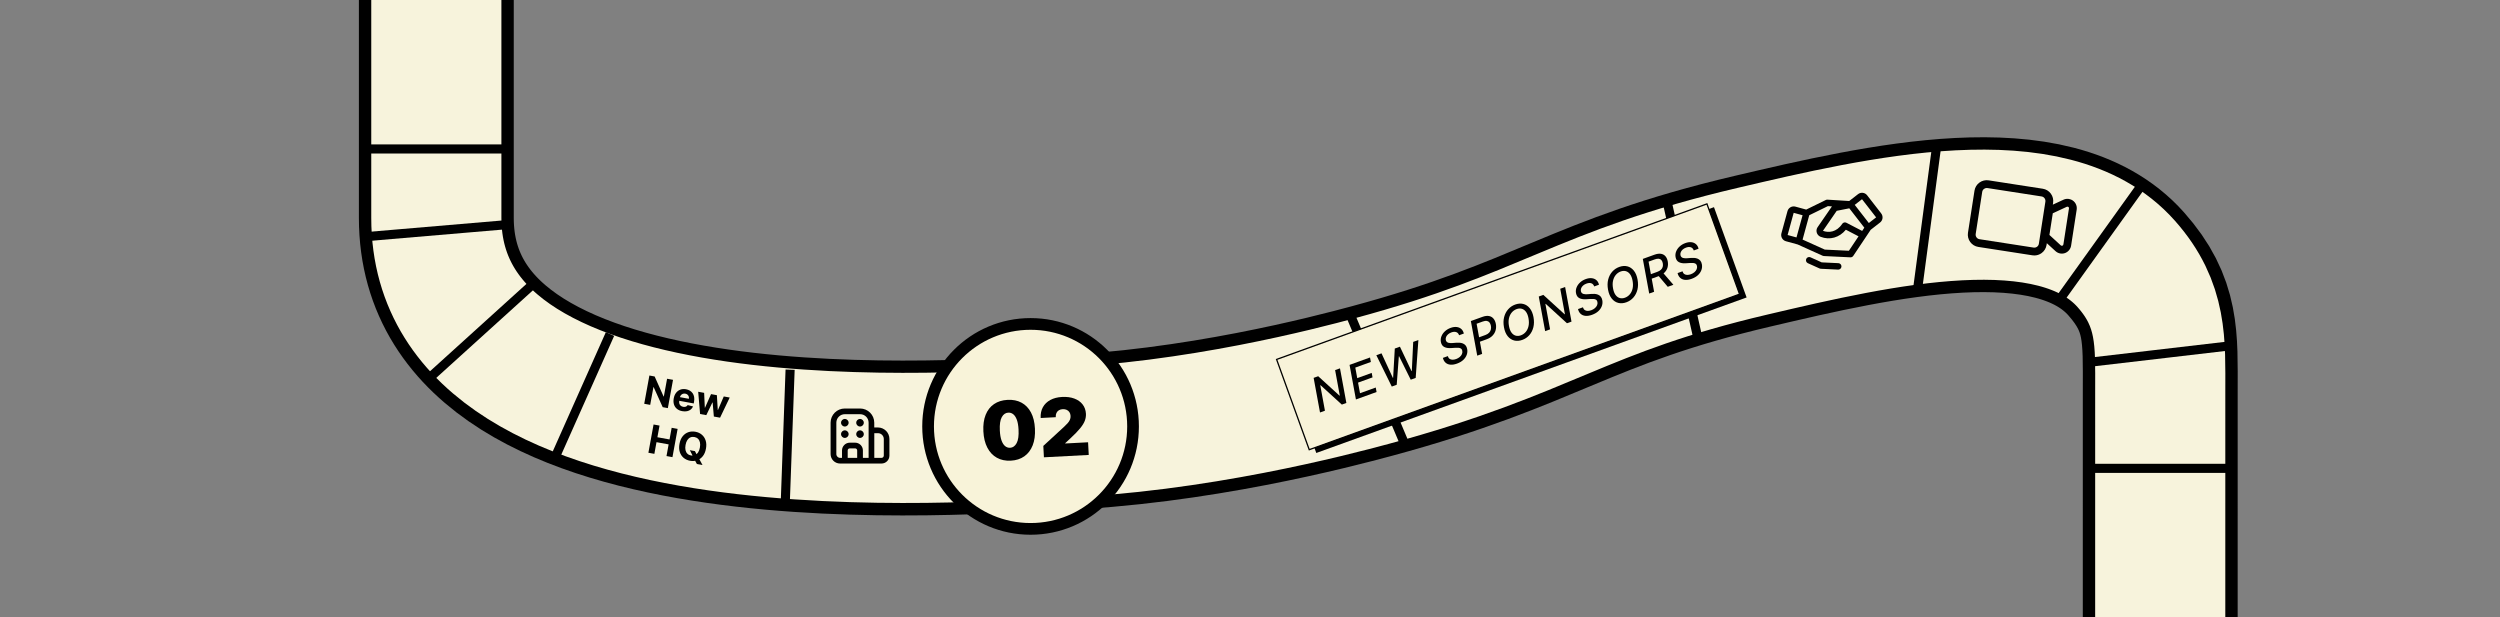 <?xml version="1.0" encoding="UTF-8"?>
<svg xmlns="http://www.w3.org/2000/svg" viewBox="0 0 1920.97 474.34">
  <rect x="0" y="0" width="1920.97" height="474.34" fill="#808080" stroke="none"/>
  <g id="k" data-name="Layer 14">
    <path d="m1468-1138.47c38.49,84.64,106.54,259.66,32.01,344.46-44.01,50.08-115.69,43.61-291.12,33.53-389.05-22.34-873.62-50.37-873.62,84.38V167.49c0,204.32,418.31,167.2,473.31,165.24,109.97-3.93,216.01-31.99,245.36-39.9,136.05-36.68,159.16-68.47,292.79-99.82,96.78-22.71,230.38-54.05,287.03,9.76,27.98,31.51,26.15,55.85,26.15,97.68s-.03,815.23-.03,840.49-4.38,36.11-12.36,50.17c-66.73,117.55-331.94,229.99-674.46,45.36-342.52-184.63-640.12-130.07-640.12,146.04s2.33,536.06,2.33,756.85,250.69,165.13,419.52,77.17c168.83-87.95,211.83-114.97,425.07-127.81,98.49-5.93,299.09-18,438.24,101.13,290.13,248.4,51.22,842.97-4.82,982.43-15.56,38.72-35.14,79.44-77.05,105.95-105.35,66.64-208.76-46.98-426.84-61.88-212.32-14.51-231.29,85.2-425.57,52.25-162-27.47-225.57-109.82-303.4-72.24-61.61,29.75-83.07,110.94-101.13,245.61-52.51,391.38-90.07,671.41,63.93,777.13,68.63,47.12,170.53,30.82,374.32-1.78,335.1-53.6,436.29-150.09,659.77-110.76,170.12,29.94,214.59,104,224.97,123.5,32.26,60.62,17.72,125,11.01,160.64-70.2,372.83,145.44,635.9-3.9,787.53-36.27,36.82-75.81,48.54-130.94,64.88-232.7,68.96-368.69-91.13-621.24-110.76-32.96-2.56-299.32-19.73-476.77,139.66-283.97,255.07-216.79,851.43-6.23,956.15,18.44,9.17,58.97,13.03,139.28,20.38,333.5,30.52,383.42-2.83,428.05,44.16,59.53,62.68-2.29,150.45-3.4,465.41-.28,78.48,3.31,143.97,6.79,190.24" fill="none" stroke="#000" stroke-miterlimit="10" stroke-width="119"/>
    <path d="m1468-1138.47c38.49,84.64,106.54,259.66,32.01,344.46-44.01,50.08-115.69,43.61-291.12,33.53-389.05-22.34-873.62-50.84-873.62,84.38V167.49c0,203.85,418.31,167.2,473.31,165.24,109.97-3.93,216.01-31.99,245.36-39.9,136.05-36.68,159.16-68.47,292.79-99.82,96.78-22.71,230.38-54.05,287.03,9.76,27.98,31.51,26.15,60.46,26.15,97.68s-.03,804.38-.03,840.49-4.38,36.11-12.36,50.17c-66.73,117.55-331.94,229.99-674.46,45.36-342.52-184.63-640.12-130.07-640.12,146.04s2.33,536.06,2.33,756.85,250.69,165.13,419.52,77.17c168.83-87.95,211.83-114.97,425.07-127.81,98.49-5.93,299.09-18,438.24,101.13,290.13,248.4,51.22,842.97-4.82,982.43-15.56,38.72-35.14,79.44-77.05,105.95-105.35,66.64-208.76-46.98-426.84-61.88-212.32-14.51-231.29,85.2-425.57,52.25-162-27.47-225.57-109.82-303.4-72.24-61.61,29.75-83.07,110.94-101.13,245.61-52.51,391.38-90.07,671.41,63.93,777.13,68.63,47.12,170.53,30.82,374.32-1.78,335.1-53.6,436.29-150.09,659.77-110.76,170.12,29.94,214.59,104,224.97,123.5,32.26,60.62,17.72,125,11.01,160.64-70.2,372.83,145.44,635.9-3.9,787.53-36.27,36.82-75.81,48.54-130.94,64.88-232.7,68.96-368.69-91.13-621.24-110.76-32.96-2.56-299.32-19.73-476.77,139.66-283.97,255.07-216.79,851.43-6.23,956.15,18.44,9.17,58.97,13.03,139.28,20.38,333.5,30.52,383.42-2.83,428.05,44.16,59.53,62.68-2.29,150.45-3.4,465.41-.28,78.48,3.31,143.97,6.79,190.24" fill="none" stroke="#f7f3dc" stroke-miterlimit="10" stroke-width="100"/>
  </g>
  <g id="l" data-name="Layer 15">
    <line x1="280.37" y1="114.46" x2="387.78" y2="114.46" fill="none" stroke="#000" stroke-miterlimit="10" stroke-width="7"/>
    <line x1="281.88" y1="181.78" x2="388.54" y2="172.7" fill="none" stroke="#000" stroke-miterlimit="10" stroke-width="7"/>
    <line x1="328.78" y1="291.46" x2="408.96" y2="218.84" fill="none" stroke="#000" stroke-miterlimit="10" stroke-width="7"/>
    <line x1="425.6" y1="353.49" x2="468.72" y2="256.67" fill="none" stroke="#000" stroke-miterlimit="10" stroke-width="7"/>
    <line x1="603.21" y1="391.3" x2="607.11" y2="284.05" fill="none" stroke="#000" stroke-miterlimit="10" stroke-width="7"/>
    <line x1="798.22" y1="387.4" x2="785.54" y2="281.12" fill="none" stroke="#000" stroke-miterlimit="10" stroke-width="7"/>
    <line x1="1079.8" y1="342.28" x2="1037.59" y2="242.03" fill="none" stroke="#000" stroke-miterlimit="10" stroke-width="7"/>
    <line x1="1305.01" y1="261.47" x2="1280.81" y2="154.19" fill="none" stroke="#000" stroke-miterlimit="10" stroke-width="7"/>
    <line x1="1473.59" y1="221.14" x2="1488.11" y2="112.25" fill="none" stroke="#000" stroke-miterlimit="10" stroke-width="7"/>
    <line x1="1583.28" y1="229.2" x2="1644.58" y2="143.71" fill="none" stroke="#000" stroke-miterlimit="10" stroke-width="7"/>
    <line x1="1605.06" y1="278.41" x2="1715.56" y2="265.5" fill="none" stroke="#000" stroke-miterlimit="10" stroke-width="7"/>
    <line x1="1605.06" y1="359.87" x2="1710.72" y2="359.87" fill="none" stroke="#000" stroke-miterlimit="10" stroke-width="7"/>
    <rect x="988.42" y="216.77" width="351.59" height="73.77" transform="translate(-16.91 410.77) rotate(-19.87)" stroke-width="0"/>
    <rect x="983" y="214.25" width="351.59" height="73.77" transform="translate(-16.37 408.78) rotate(-19.87)" fill="#f8f3d9" stroke="#000" stroke-miterlimit="10"/>
    <g>
      <path d="m1029.63,283.03l4.9,26.6-3.48,1.26-16.34-14.9-.23.08,3.59,19.51-3.79,1.37-4.9-26.6,3.5-1.27,16.36,14.92.23-.08-3.59-19.54,3.75-1.35Z" stroke-width="0"/>
      <path d="m1041.88,306.97l-4.9-26.6,15.73-5.69.64,3.45-11.95,4.32,1.49,8.11,11.12-4.02.63,3.44-11.13,4.02,1.5,8.14,12.09-4.37.64,3.45-15.88,5.74Z" stroke-width="0"/>
      <path d="m1069.42,297.02l-11.86-24.08,3.98-1.44,8.7,18.83.23-.08,1.27-22.43,3.95-1.43,8.9,18.77.23-.08,1.06-22.37,3.99-1.44-2.07,29.12-3.81,1.38-8.94-18.02-.2.07-1.63,21.84-3.82,1.38Z" stroke-width="0"/>
      <path d="m1121.15,257.59c-.43-1.25-1.17-2.05-2.21-2.41-1.04-.36-2.29-.28-3.72.24-1.03.37-1.89.86-2.58,1.48-.69.61-1.18,1.29-1.48,2.03-.3.74-.38,1.49-.25,2.24.12.63.37,1.12.73,1.48.37.36.81.61,1.33.75.52.14,1.07.22,1.63.23.57.01,1.11,0,1.62-.05l2.58-.21c.83-.08,1.7-.09,2.6-.04.91.05,1.77.24,2.6.56.83.32,1.54.83,2.14,1.52.6.7,1.01,1.64,1.23,2.84.28,1.51.16,2.98-.36,4.41-.52,1.43-1.4,2.74-2.65,3.91-1.25,1.17-2.86,2.11-4.82,2.82-1.88.68-3.56.95-5.06.82-1.49-.13-2.74-.64-3.73-1.53-.99-.88-1.68-2.11-2.05-3.68l3.8-1.37c.25.94.69,1.63,1.33,2.08s1.39.68,2.26.69c.87.01,1.79-.16,2.77-.51,1.07-.39,1.99-.91,2.76-1.57.77-.66,1.34-1.4,1.7-2.22.36-.82.46-1.66.29-2.52-.14-.79-.46-1.36-.97-1.71-.51-.35-1.16-.56-1.94-.63-.78-.07-1.65-.06-2.6.01l-3.12.21c-2.11.14-3.85-.14-5.23-.84-1.38-.7-2.24-1.98-2.6-3.83-.28-1.53-.13-3.02.45-4.44.57-1.43,1.47-2.7,2.69-3.82,1.22-1.12,2.67-1.98,4.35-2.59,1.7-.61,3.26-.84,4.67-.66,1.41.17,2.6.69,3.55,1.54.95.86,1.59,2.01,1.93,3.47l-3.65,1.32Z" stroke-width="0"/>
      <path d="m1135.09,273.29l-4.9-26.6,8.94-3.23c1.94-.7,3.63-.91,5.05-.63s2.57.96,3.45,2.04c.88,1.07,1.47,2.43,1.77,4.06.3,1.64.24,3.22-.16,4.75s-1.18,2.91-2.32,4.14c-1.15,1.23-2.69,2.19-4.63,2.89l-6.15,2.22-.63-3.4,5.81-2.1c1.23-.45,2.19-1.04,2.88-1.77.69-.73,1.14-1.56,1.35-2.48.21-.92.23-1.88.04-2.88-.2-1.01-.55-1.84-1.05-2.48-.5-.65-1.18-1.05-2.03-1.21-.85-.16-1.9-.02-3.15.43l-4.75,1.72,4.25,23.16-3.79,1.37Z" stroke-width="0"/>
      <path d="m1178.33,243.76c.51,2.8.47,5.37-.11,7.72-.59,2.35-1.62,4.35-3.09,6.03-1.47,1.67-3.27,2.89-5.39,3.66-2.21.8-4.29.96-6.24.47-1.94-.49-3.61-1.59-5-3.31-1.39-1.72-2.35-4.01-2.87-6.88-.51-2.81-.48-5.38.11-7.73.59-2.35,1.62-4.36,3.1-6.04,1.48-1.68,3.29-2.91,5.44-3.68,2.19-.79,4.25-.94,6.2-.45,1.94.49,3.61,1.6,4.99,3.32,1.38,1.72,2.34,4.02,2.87,6.9Zm-3.84.86c-.39-2.13-1.04-3.8-1.94-5.02-.91-1.22-1.98-1.99-3.23-2.34-1.25-.34-2.57-.26-3.96.24-1.49.54-2.74,1.42-3.77,2.64-1.02,1.22-1.73,2.71-2.13,4.48-.4,1.77-.39,3.75.03,5.95.39,2.13,1.04,3.8,1.94,5.01.9,1.21,1.98,1.99,3.22,2.33,1.24.34,2.57.26,3.97-.25,1.47-.53,2.72-1.41,3.75-2.62,1.03-1.22,1.74-2.71,2.13-4.47.39-1.76.38-3.74-.02-5.94Z" stroke-width="0"/>
      <path d="m1202.62,220.52l4.9,26.6-3.48,1.26-16.34-14.9-.23.08,3.59,19.51-3.79,1.37-4.9-26.6,3.5-1.27,16.36,14.92.23-.08-3.6-19.54,3.75-1.35Z" stroke-width="0"/>
      <path d="m1224.96,220.08c-.43-1.25-1.17-2.05-2.21-2.41-1.05-.36-2.29-.28-3.72.24-1.03.37-1.89.86-2.58,1.48-.69.61-1.18,1.29-1.48,2.03-.3.74-.38,1.49-.25,2.24.12.63.37,1.12.74,1.48.36.36.81.61,1.33.75s1.07.22,1.63.23c.57.01,1.11,0,1.62-.05l2.58-.21c.83-.08,1.7-.09,2.6-.04s1.77.24,2.6.56c.83.32,1.54.83,2.14,1.52.6.7,1.01,1.64,1.23,2.84.28,1.51.16,2.98-.36,4.41-.52,1.43-1.4,2.74-2.65,3.91-1.25,1.17-2.86,2.11-4.82,2.82-1.88.68-3.56.95-5.06.82-1.49-.13-2.74-.64-3.73-1.53-.99-.88-1.68-2.11-2.05-3.68l3.8-1.37c.25.94.69,1.63,1.33,2.08s1.39.68,2.27.69,1.79-.16,2.77-.51c1.07-.39,1.99-.91,2.76-1.57.77-.66,1.34-1.4,1.7-2.22.36-.82.46-1.66.29-2.52-.14-.79-.46-1.36-.97-1.71-.51-.35-1.16-.56-1.94-.63-.78-.07-1.65-.06-2.6.01l-3.12.21c-2.11.14-3.85-.14-5.23-.84-1.38-.7-2.24-1.98-2.6-3.83-.28-1.53-.13-3.02.45-4.44.57-1.43,1.47-2.7,2.69-3.82,1.22-1.12,2.67-1.98,4.36-2.59,1.7-.61,3.26-.84,4.67-.66s2.6.69,3.55,1.54,1.59,2.01,1.93,3.47l-3.65,1.32Z" stroke-width="0"/>
      <path d="m1258.29,214.86c.51,2.8.47,5.37-.11,7.72-.59,2.35-1.62,4.35-3.09,6.03-1.47,1.67-3.27,2.89-5.39,3.66-2.21.8-4.29.96-6.24.47-1.95-.49-3.61-1.59-5-3.31-1.39-1.72-2.35-4.01-2.87-6.88-.51-2.81-.48-5.38.11-7.73.59-2.35,1.62-4.36,3.1-6.04,1.48-1.68,3.29-2.91,5.44-3.68,2.19-.79,4.25-.94,6.2-.45,1.94.49,3.6,1.6,4.99,3.32,1.38,1.72,2.34,4.02,2.87,6.9Zm-3.84.86c-.39-2.13-1.04-3.8-1.94-5.02-.91-1.22-1.98-1.99-3.23-2.34-1.25-.34-2.57-.26-3.96.24-1.49.54-2.74,1.42-3.76,2.64-1.02,1.22-1.73,2.71-2.13,4.48-.4,1.77-.39,3.75.03,5.95.39,2.13,1.04,3.8,1.94,5.01.9,1.21,1.98,1.99,3.22,2.33,1.24.34,2.57.26,3.97-.25,1.47-.53,2.72-1.41,3.75-2.62,1.03-1.22,1.74-2.71,2.13-4.47.39-1.76.38-3.74-.02-5.94Z" stroke-width="0"/>
      <path d="m1267.22,225.54l-4.9-26.6,8.94-3.23c1.94-.7,3.62-.93,5.04-.69,1.42.24,2.56.87,3.43,1.89.87,1.02,1.46,2.35,1.76,4,.29,1.62.23,3.17-.18,4.63-.41,1.46-1.2,2.77-2.36,3.93-1.16,1.15-2.72,2.08-4.66,2.79l-6.78,2.45-.61-3.46,6.43-2.32c1.23-.44,2.19-.99,2.89-1.64.7-.65,1.17-1.4,1.39-2.24.23-.84.25-1.76.07-2.75-.2-1.01-.54-1.81-1.04-2.42-.49-.6-1.16-.96-2.01-1.07-.85-.11-1.89.05-3.13.5l-4.75,1.72,4.26,23.16-3.79,1.37Zm10.17-16.48l8.42,9.76-4.31,1.56-8.29-9.8,4.19-1.51Z" stroke-width="0"/>
      <path d="m1301.47,192.43c-.43-1.25-1.17-2.05-2.21-2.41-1.05-.36-2.29-.28-3.72.24-1.03.37-1.89.86-2.58,1.48-.69.61-1.18,1.29-1.48,2.03-.3.74-.38,1.49-.25,2.24.12.63.37,1.12.74,1.48.36.36.81.61,1.33.75s1.07.22,1.63.23c.57.01,1.11,0,1.62-.05l2.58-.21c.83-.08,1.7-.09,2.6-.04.91.05,1.77.24,2.6.56.83.32,1.54.83,2.14,1.52.6.7,1.01,1.64,1.23,2.84.28,1.51.16,2.98-.36,4.41-.52,1.43-1.4,2.74-2.65,3.91-1.25,1.17-2.86,2.11-4.82,2.82-1.88.68-3.56.95-5.06.82-1.49-.13-2.74-.64-3.73-1.53-.99-.88-1.68-2.11-2.05-3.68l3.8-1.37c.25.94.69,1.63,1.33,2.08s1.39.68,2.27.69,1.79-.16,2.77-.51c1.07-.39,1.99-.91,2.76-1.57.77-.66,1.34-1.4,1.7-2.22.36-.82.46-1.66.29-2.52-.14-.79-.46-1.36-.97-1.71-.51-.35-1.16-.56-1.94-.63-.78-.07-1.65-.06-2.6.01l-3.12.21c-2.11.14-3.85-.14-5.23-.84-1.38-.7-2.24-1.98-2.6-3.83-.28-1.53-.13-3.02.45-4.44.57-1.43,1.47-2.7,2.69-3.82,1.22-1.12,2.67-1.98,4.36-2.59,1.7-.61,3.26-.84,4.67-.66,1.42.17,2.6.69,3.55,1.54.95.86,1.59,2.01,1.93,3.47l-3.65,1.32Z" stroke-width="0"/>
    </g>
    <g>
      <path d="m517.14,291.87l-3.97,21.72-3.96-.73-6.95-15.4-.16-.03-2.5,13.67-4.59-.84,3.97-21.72,4.03.74,6.88,15.37.19.03,2.5-13.66,4.57.84Z" stroke-width="0"/>
      <path d="m524.24,315.94c-1.68-.31-3.06-.91-4.13-1.81-1.08-.9-1.83-2.04-2.25-3.41-.42-1.37-.47-2.92-.16-4.64.31-1.68.9-3.09,1.78-4.23s1.98-1.97,3.29-2.46c1.31-.49,2.77-.59,4.37-.3,1.07.2,2.04.55,2.91,1.06.87.51,1.58,1.18,2.16,1.99.57.81.96,1.77,1.16,2.88.2,1.11.17,2.35-.08,3.74l-.23,1.24-13.75-2.51.51-2.8,9.5,1.74c.12-.65.08-1.25-.11-1.81-.19-.55-.51-1.02-.96-1.4-.45-.38-1-.63-1.66-.75-.69-.13-1.32-.08-1.91.14-.58.22-1.07.56-1.47,1.04-.39.47-.65,1.03-.78,1.67l-.49,2.66c-.15.81-.12,1.53.07,2.17.19.64.54,1.17,1.03,1.59s1.12.7,1.88.84c.5.09.97.11,1.42.04.44-.07.84-.21,1.19-.44.35-.23.64-.53.87-.92l4.13,1.04c-.4.97-.99,1.76-1.78,2.39-.79.63-1.74,1.05-2.84,1.28-1.1.23-2.33.22-3.67-.03Z" stroke-width="0"/>
      <path d="m537.94,318.12l-1.46-17.1,4.57.84.52,11.41.15.03,4.63-10.46,4.49.82.68,11.37.14.03,4.47-10.43,4.56.83-7.4,15.48-4.78-.87-.93-10.76-.2-.04-4.67,9.73-4.77-.87Z" stroke-width="0"/>
      <path d="m498.22,347.89l3.97-21.72,4.59.84-1.64,8.96,9.32,1.7,1.64-8.96,4.58.84-3.97,21.72-4.58-.84,1.64-8.97-9.32-1.7-1.64,8.97-4.59-.84Z" stroke-width="0"/>
      <path d="m542.45,344.75c-.43,2.37-1.25,4.3-2.45,5.8-1.2,1.5-2.65,2.54-4.34,3.14-1.7.59-3.5.71-5.42.36-1.93-.35-3.58-1.11-4.96-2.26-1.37-1.16-2.35-2.65-2.94-4.47-.59-1.82-.67-3.92-.23-6.28.43-2.37,1.25-4.3,2.44-5.8,1.19-1.5,2.64-2.54,4.33-3.14,1.69-.59,3.5-.71,5.44-.36,1.92.35,3.56,1.1,4.94,2.26,1.38,1.15,2.36,2.64,2.95,4.47.59,1.83.67,3.92.24,6.29Zm-4.66-.85c.28-1.53.29-2.87.03-4.01-.26-1.14-.76-2.05-1.49-2.75-.73-.7-1.65-1.14-2.76-1.35-1.11-.2-2.13-.11-3.05.29-.93.39-1.71,1.07-2.36,2.04-.65.97-1.11,2.22-1.39,3.76-.28,1.53-.29,2.87-.03,4.01.26,1.14.76,2.05,1.49,2.75.73.7,1.65,1.15,2.76,1.35,1.11.2,2.13.11,3.05-.29.93-.39,1.71-1.07,2.36-2.04.65-.97,1.11-2.22,1.39-3.76Zm-7.71,2.01l3.9.71,1.5,2.88,1.52,2.6,2.8,5.23-4.29-.78-1.94-3.53-.95-2.06-2.55-5.05Z" stroke-width="0"/>
    </g>
    <g id="m" data-name="Path 90">
      <path d="m1563.18,196.29c-.49,0-.98-.04-1.48-.11l-41.58-6.44c-2.51-.39-4.72-1.73-6.23-3.79-1.5-2.05-2.11-4.57-1.73-7.08l5.01-32.34c.39-2.51,1.73-4.72,3.79-6.23,2.05-1.5,4.56-2.11,7.08-1.72l41.58,6.44c2.51.39,4.73,1.73,6.23,3.79,1.5,2.05,2.11,4.57,1.72,7.08l-.21,1.36,8.14-3.77c1.29-.62,2.76-.83,4.21-.61.57.09,1.13.25,1.67.47,3.07,1.32,4.82,4.49,4.32,7.73l-4.28,27.61c-.17,1.19-.65,2.35-1.4,3.33-.75.99-1.75,1.78-2.89,2.28l-.11.05c-1.2.5-2.53.65-3.83.45h0c-1.41-.22-2.71-.84-3.76-1.81l-6.67-6.11-.21,1.36c-.39,2.51-1.73,4.72-3.79,6.23-1.65,1.21-3.6,1.84-5.6,1.84Zm-36.6-51.83c-.74,0-1.46.23-2.07.68-.76.56-1.26,1.37-1.4,2.3l-5.01,32.34c-.14.93.08,1.86.64,2.62.55.76,1.37,1.26,2.3,1.4l41.58,6.44c.92.14,1.86-.08,2.62-.64.76-.56,1.26-1.37,1.4-2.3l5.01-32.34c.14-.93-.08-1.86-.64-2.62-.55-.76-1.37-1.26-2.3-1.4l-41.58-6.44c-.18-.03-.37-.04-.55-.04Zm57.54,44.39c.22.03.43,0,.63-.07.18-.08.35-.22.49-.39.13-.17.22-.38.25-.59l4.28-27.65c.08-.54-.21-1.06-.7-1.27-.08-.03-.18-.06-.28-.08-.25-.04-.5,0-.73.11l-10.72,4.97-2.59,16.65,8.75,8.03c.18.16.38.26.62.3h0Z" stroke-width="0"/>
    </g>
    <circle cx="791.88" cy="327.65" r="78.74" fill="#f8f3d9" stroke="#000" stroke-miterlimit="10" stroke-width="9"/>
    <g>
      <path d="m776.68,353.98c-4.08.2-7.65-.56-10.72-2.27-3.07-1.71-5.5-4.29-7.29-7.73-1.79-3.44-2.82-7.62-3.06-12.54-.25-4.94.34-9.18,1.76-12.71,1.42-3.53,3.56-6.28,6.42-8.23,2.86-1.95,6.33-3.04,10.41-3.25,4.08-.22,7.65.5,10.71,2.15,3.06,1.65,5.49,4.15,7.28,7.52,1.79,3.36,2.81,7.51,3.05,12.43.26,4.95-.32,9.24-1.74,12.84-1.42,3.61-3.56,6.42-6.42,8.44-2.86,2.02-6.33,3.14-10.41,3.35Zm-.52-9.91c2.1-.11,3.77-1.3,5.01-3.57,1.24-2.27,1.72-5.77,1.46-10.49-.16-3.08-.6-5.59-1.32-7.51-.72-1.93-1.64-3.33-2.77-4.22-1.13-.89-2.4-1.29-3.8-1.22-2.1.11-3.77,1.27-4.98,3.47-1.22,2.2-1.72,5.62-1.5,10.24.15,3.14.59,5.71,1.31,7.7.72,1.99,1.65,3.44,2.79,4.35,1.14.91,2.41,1.32,3.82,1.25Z" stroke-width="0"/>
      <path d="m802.13,351.4l-.46-8.77,16.01-14.74c1.06-.98,1.97-1.9,2.72-2.75.75-.85,1.32-1.72,1.71-2.61.39-.89.55-1.85.5-2.91-.06-1.15-.36-2.13-.89-2.92-.53-.79-1.24-1.39-2.13-1.79-.88-.4-1.89-.57-3.02-.51-1.13.06-2.1.34-2.94.84-.83.5-1.46,1.2-1.88,2.1-.42.9-.6,1.98-.53,3.24l-11.58.61c-.17-3.16.4-5.91,1.69-8.27,1.3-2.35,3.21-4.21,5.73-5.58,2.52-1.36,5.52-2.14,9-2.32,3.59-.19,6.74.22,9.44,1.23,2.7,1.01,4.82,2.51,6.37,4.51,1.55,2,2.4,4.39,2.55,7.19.09,1.72-.18,3.46-.8,5.2-.63,1.74-1.81,3.69-3.56,5.85-1.75,2.16-4.25,4.75-7.52,7.78l-4.02,3.73v.26s17.55-.93,17.55-.93l.51,9.73-34.46,1.82Z" stroke-width="0"/>
    </g>
    <path d="m674.6,328.47h-2.83v-3.7c0-5.99-4.89-10.88-10.88-10.88h-11.79c-5.99,0-10.88,4.89-10.88,10.88v24.14c0,4.01,3.25,7.26,7.26,7.26h31.86c3.36,0,6.08-2.74,6.08-6.08v-12.78c0-4.89-3.96-8.85-8.85-8.85h.03Zm-23.24,23.35v-5.71c0-.88.71-1.58,1.58-1.58h4.13c.88,0,1.58.71,1.58,1.58v5.71h-7.29Zm16.06,0h-4.38v-5.71c0-3.28-2.69-5.96-5.96-5.96h-4.13c-3.28,0-5.96,2.69-5.96,5.96v5.71h-1.47c-1.58,0-2.88-1.3-2.88-2.88v-24.17c0-3.59,2.91-6.5,6.5-6.5h11.79c3.59,0,6.5,2.91,6.5,6.5,0,0,0,27.05,0,27.05Zm11.67-1.72c0,.93-.76,1.72-1.72,1.72h-5.57v-18.97h2.83c2.46,0,4.47,2.01,4.47,4.47v12.78Z" stroke-width="0"/>
    <path d="m649.16,321.91c-1.61,0-2.91,1.3-2.91,2.91s1.3,2.91,2.91,2.91,2.91-1.3,2.91-2.91-1.3-2.91-2.91-2.91Z" stroke-width="0"/>
    <path d="m660.83,321.91c-1.61,0-2.91,1.3-2.91,2.91s1.3,2.91,2.91,2.91,2.91-1.3,2.91-2.91-1.3-2.91-2.91-2.91Z" stroke-width="0"/>
    <path d="m649.16,330.67c-1.61,0-2.91,1.3-2.91,2.91s1.3,2.91,2.91,2.91,2.91-1.3,2.91-2.91-1.3-2.91-2.91-2.91Z" stroke-width="0"/>
    <path d="m660.83,330.67c-1.61,0-2.91,1.3-2.91,2.91s1.3,2.91,2.91,2.91,2.91-1.3,2.91-2.91-1.3-2.91-2.91-2.91Z" stroke-width="0"/>
    <path d="m1445.51,164l-10.84-13.96c-1.68-2.16-4.79-2.55-6.95-.87h0s-6.8,5.28-6.8,5.28l-16.74-1.04c-.43-.02-.86.06-1.24.25l-15.07,7.38-8.3-2.27c-2.64-.72-5.36.83-6.09,3.47,0,0,0,0,0,0l-4.66,17.04c-.72,2.64.83,5.36,3.47,6.09,0,0,0,0,0,0l9.01,2.47,19.24,8.68c.28.13.59.2.9.22l20.4.99c.87.04,1.7-.37,2.18-1.1l13.39-20.05,7.22-5.61c2.16-1.68,2.55-4.79.87-6.95h0Zm-14.65,13.45l-12.11-6.29c-1.12-.58-2.51-.22-3.21.83-4.32,6.52-10.49,7.03-14.81,5.37l10.59-15.37,9.66-1.92,11.55,14.87-1.66,2.5Zm-52.61-13.92l6.83,1.86-4.68,17.05-6.82-1.86,4.66-17.05Zm42.42,29.15l-18.52-.89-17.06-7.69,5.11-18.7,14.32-7.01,3.13.19-11.02,15.98-.02.03c-1.52,2.27-.91,5.35,1.37,6.87.3.2.62.37.96.5,7.04,2.74,14.44.6,19.4-5.44l9.74,5.07-7.41,11.09Zm15.32-21.32l-10.83-13.94,5.59-4.35,10.84,13.96-5.6,4.33Zm-21.04,33.44c-.05,1.13-.87,2.09-1.99,2.31-.2.04-.4.05-.61.05l-13.28-.64c-.31-.01-.62-.09-.9-.22l-9.14-4.12c-1.22-.62-1.71-2.11-1.09-3.33.58-1.14,1.94-1.66,3.13-1.18l8.71,3.93,12.82.61c1.37.07,2.42,1.23,2.35,2.59h-.01Z" stroke-width="0"/>
  </g>
</svg>